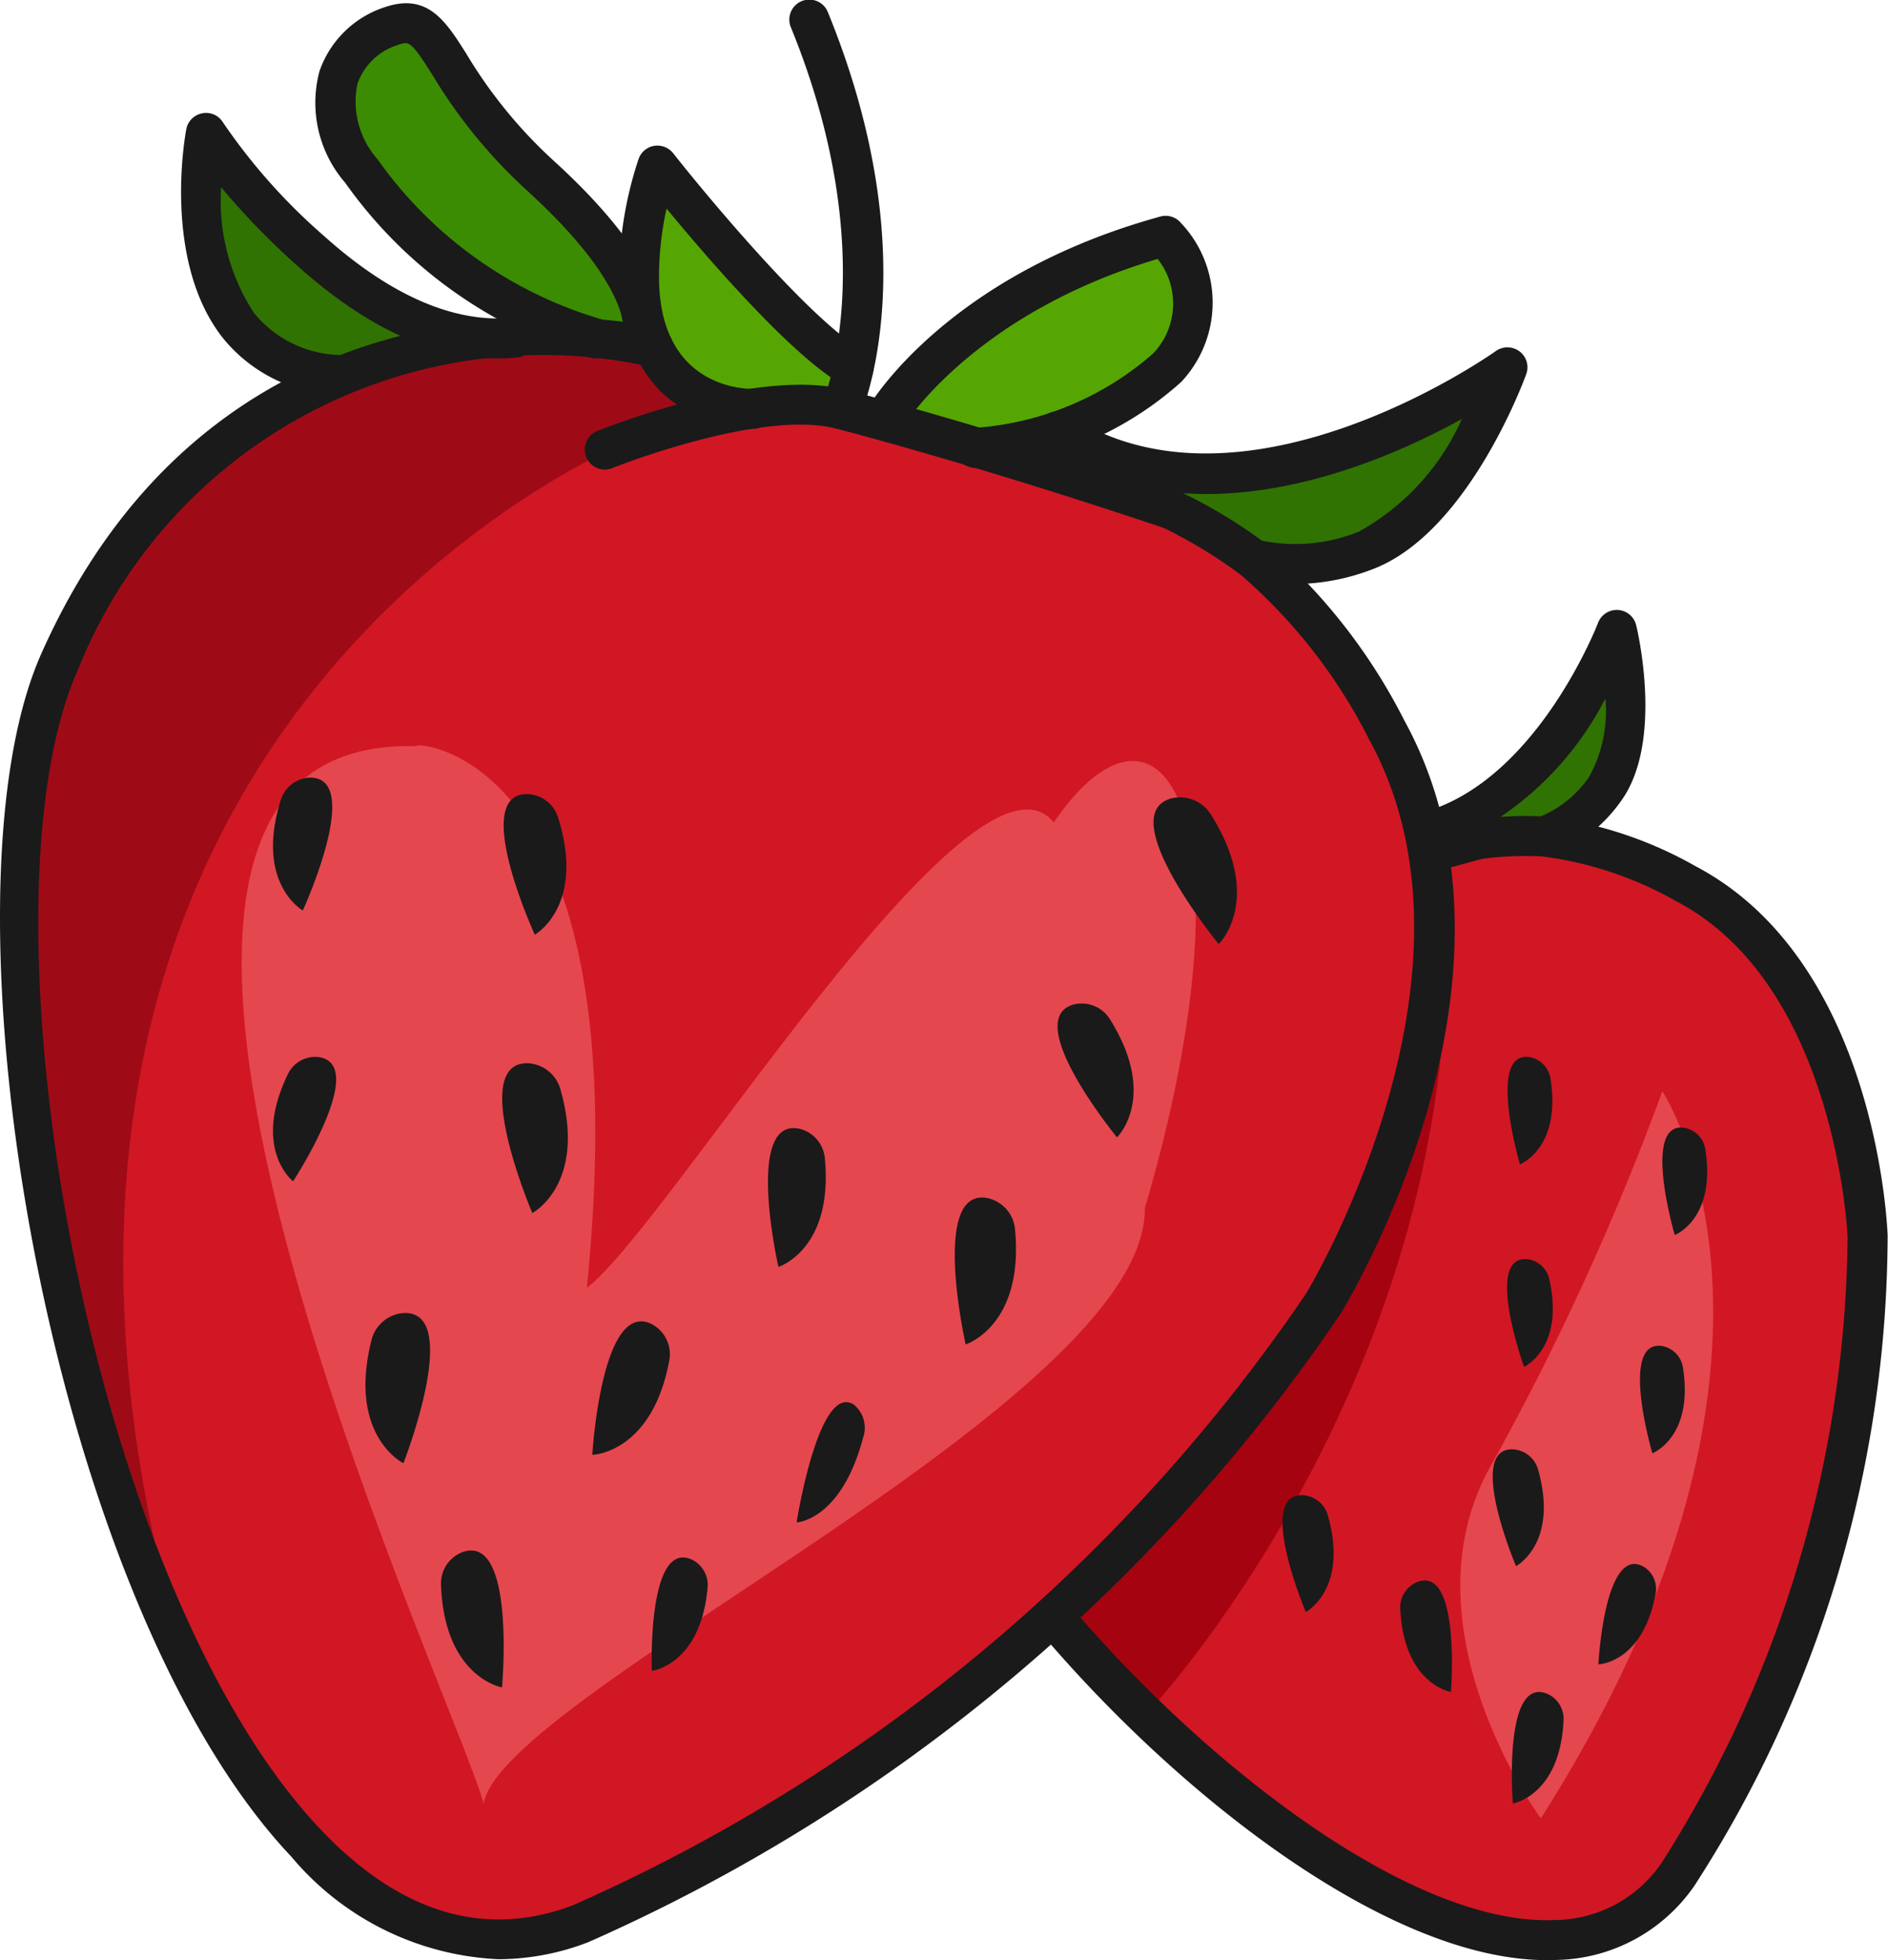 <svg xmlns="http://www.w3.org/2000/svg" width="47.217" height="49.015" viewBox="0 0 47.217 49.015"><g id="ba2d25ab-c333-4b01-9f8d-bd1711487d34" data-name="Layer 2"><g id="a0ccf1e5-1108-4f05-b678-c96e074dc49e" data-name="Layer 1"><path d="M38.823,20.809c1.824-.495,1.821-4.32,1.821-4.32l-3.827,4.019Z" style="fill:#307302"/><path d="M11.229,8.687s-4.8-2.924-5.94-5.046c0,0-1.334,4.744,2.843,5.811Z" style="fill:#307302"/><path d="M16.025,7.534a15.622,15.622,0,0,0-3.011-3.555c-1.881-1.611-2.475-3.78-2.88-3.6s-2.638,1.115-1.825,2.97,3.845,4.755,5.856,4.77S15.971,8.87,16.025,7.534Z" style="fill:#3b8c02"/><path d="M21.369,9.379l-4.763-5.1s-1.596,3.478.503,5.399l2.097.694Z" style="fill:#55a603"/><path d="M24.797,10.781a4.75,4.75,0,0,0,4.282-1.8c1.485-2.168,0-3.158,0-3.158s-5.715,2.076-6.75,4.548Z" style="fill:#55a603"/><path d="M31.307,14.075s3.801.98,6.051-4.198c0,0-5.034,2.25-8.66,2.136Z" style="fill:#307302"/><path d="M36.023,21.227s5.205-.894,7.455,1.54,3.497,7.274,2.97,11.944-3.44,12.691-6.475,13.378-6.621-1.36-6.621-1.36l-6.904-6.245S35.885,32.832,36.023,21.227Z" style="fill:#d11724"/><path d="M41.574,27.289s4.345,6.572-3.04,18.181c0,0-3.569-4.847-1.202-8.904A65.913,65.913,0,0,0,41.574,27.289Z" style="fill:#e5474f"/><path d="M12.819,48.529s.671-.186,3.8-1.407,12.933-9.195,15.115-12.411,5.827-11.64,3.284-15.265c0,0-2.536-5.881-6.667-7.051s-7.547-2.745-10.159-2.115c0,0-2.044-.995-2.162-1.591,0,0-5.985-1.424-10.665,2.446s-4.815,8.311-4.815,8.311-.267,8.118.99,12.614c1.078,3.856,2.655,10.98,5.67,13.545S11.199,48.394,12.819,48.529Z" style="fill:#9e0b16"/><path d="M15.782,10.999s-18.301,7.314-10.962,31.197c0,0,3.141,5.062,5.936,5.879s6.943-1.486,6.943-1.486S29.214,39.86,34.193,29.944a12.846,12.846,0,0,0-3.216-16.146l-8.366-3.16S17.963,9.843,15.782,10.999Z" style="fill:#d11724"/><path d="M10.525,18.663c-1.09-.053,5.62-.952,4.152,13.537,1.992-1.473,9.641-14.116,11.677-11.636,2.737-3.995,5.104.011,2.278,9.647.054,4.84-16.067,12.136-16.537,14.89C11.428,42.536-.105,18.178,10.525,18.663Z" style="fill:#e5474f"/><path d="M28.85,42.655s8.509-9.219,7.174-21.428c0,0,.315,7.735-4.29,13.483s-5.285,5.773-5.285,5.773Z" style="fill:#a50310"/><path d="M8.55,9.877l-.029-.001a3.846,3.846,0,0,1-2.959-1.439c-1.507-1.932-.929-5.074-.903-5.207a.499.499,0,0,1,.396-.396.492.492,0,0,1,.516.219A14.72,14.72,0,0,0,8.079,5.879c1.684,1.517,3.292,2.21,4.753,2.066a.487.487,0,0,1,.547.447.499.499,0,0,1-.447.547C11.165,9.119,9.311,8.335,7.409,6.621A18.25,18.25,0,0,1,5.531,4.682a5.119,5.119,0,0,0,.82,3.142A2.86,2.86,0,0,0,8.579,8.878a.5.5,0,0,1-.029.999Z" style="fill:#1a1a1a"/><path d="M18.817,10.722a3.486,3.486,0,0,1-2.284-.922,3.791,3.791,0,0,1-1.051-2.782,9.484,9.484,0,0,1,.484-3.03.501.501,0,0,1,.388-.34.506.506,0,0,1,.481.183c.896,1.139,3.496,4.243,4.752,4.933a.5.5,0,0,1-.482.877c-1.263-.694-3.386-3.154-4.435-4.425a7.873,7.873,0,0,0-.188,1.787c.04,2.627,2.043,2.72,2.324,2.72h.016a.5.5,0,0,1,.013,1Z" style="fill:#1a1a1a"/><path d="M24.403,11.699a.5.5,0,0,1-.021-1,7.546,7.546,0,0,0,4.455-1.859,1.804,1.804,0,0,0,.115-2.365c-4.644,1.382-6.359,4.186-6.376,4.215a.5.5,0,0,1-.861-.508c.078-.135,1.993-3.308,7.304-4.767a.499.499,0,0,1,.515.16,2.898,2.898,0,0,1,.009,3.974,8.455,8.455,0,0,1-5.119,2.15Z" style="fill:#1a1a1a"/><path d="M32.372,14.604a4.914,4.914,0,0,1-1.058-.112.5.5,0,1,1,.215-.977,4.258,4.258,0,0,0,2.453-.22,6.005,6.005,0,0,0,2.578-2.818c-2.26,1.245-6.755,3.102-10.384.737a.5.5,0,1,1,.545-.838c4.398,2.858,10.625-1.552,10.687-1.597a.504.504,0,0,1,.594.008.498.498,0,0,1,.168.568c-.058.162-1.458,3.962-3.828,4.873A5.466,5.466,0,0,1,32.372,14.604Z" style="fill:#1a1a1a"/><path d="M12.478,48.992a7.179,7.179,0,0,1-5.195-2.568C1.223,40.017-1.707,22.508,1.031,16.35c4.707-10.585,15.311-8.189,15.417-8.163a.5.5,0,0,1-.231.973A12.517,12.517,0,0,0,1.945,16.757c-2.635,5.923.212,22.793,6.064,28.98,1.989,2.102,4.116,2.744,6.327,1.902A43.283,43.283,0,0,0,32.667,32.341c.054-.087,4.796-7.964,1.582-13.834A13.43,13.43,0,0,0,31.023,14.368,12.191,12.191,0,0,0,29.1,13.2c-4.683-1.577-8.149-2.474-8.185-2.482-1.904-.489-5.565.973-5.602.987a.5.5,0,0,1-.375-.928c.162-.064,3.996-1.601,6.227-1.028.034.009,3.537.915,8.253,2.504a12.437,12.437,0,0,1,2.229,1.333,14.396,14.396,0,0,1,3.479,4.44c3.495,6.382-1.392,14.487-1.602,14.829a44.359,44.359,0,0,1-18.803,15.707A6.277,6.277,0,0,1,12.478,48.992Z" style="fill:#1a1a1a"/><path d="M21.041,10.732a.507.507,0,0,1-.202-.042.501.501,0,0,1-.256-.659c.015-.035,1.528-3.63-.802-9.343a.5.5,0,1,1,.926-.377c2.504,6.137.861,9.965.79,10.125A.499.499,0,0,1,21.041,10.732Z" style="fill:#1a1a1a"/><path d="M16.075,8.981a.508.508,0,0,1-.169-.029.5.5,0,0,1-.31-.615c.012-.067.159-1.223-2.404-3.562a12.924,12.924,0,0,1-2.375-2.897c-.545-.863-.586-.848-.854-.758a1.566,1.566,0,0,0-1.021.966,2.173,2.173,0,0,0,.502,1.899,10.463,10.463,0,0,0,5.592,3.997.5.5,0,1,1-.289.957A11.447,11.447,0,0,1,8.632,4.569a3.053,3.053,0,0,1-.641-2.792A2.569,2.569,0,0,1,9.649.171C10.7-.173,11.147.527,11.663,1.345A11.893,11.893,0,0,0,13.866,4.037c3.109,2.837,2.777,4.341,2.68,4.613A.5.5,0,0,1,16.075,8.981Z" style="fill:#1a1a1a"/><path d="M19.468,31.68s1.38-.433,1.16-2.716a.832.832,0,0,0-.638-.739C18.614,27.939,19.468,31.68,19.468,31.68Z" style="fill:#1a1a1a"/><path d="M19.922,38.069s1.112-.039,1.664-2.122a.754.754,0,0,0-.223-.817C20.477,34.532,19.922,38.069,19.922,38.069Z" style="fill:#1a1a1a"/><path d="M16.301,41.781s1.217-.142,1.395-2.075a.704.704,0,0,0-.414-.716C16.183,38.535,16.301,41.781,16.301,41.781Z" style="fill:#1a1a1a"/><path d="M24.15,33.618s1.462-.456,1.235-2.872a.88.88,0,0,0-.674-.784C23.255,29.655,24.15,33.618,24.15,33.618Z" style="fill:#1a1a1a"/><path d="M14.813,36.379s1.486-.032,1.923-2.347a.854.854,0,0,0-.418-.912C15.042,32.444,14.813,36.379,14.813,36.379Z" style="fill:#1a1a1a"/><path d="M13.375,23.373s1.273-.712.586-2.919a.838.838,0,0,0-.782-.598C11.762,19.857,13.375,23.373,13.375,23.373Z" style="fill:#1a1a1a"/><path d="M7.573,22.767s-1.202-.672-.553-2.757a.792.792,0,0,1,.739-.565C9.096,19.447,7.573,22.767,7.573,22.767Z" style="fill:#1a1a1a"/><path d="M10.089,36.589s-1.398-.681-.8-3.071a.894.894,0,0,1,.796-.684C11.592,32.75,10.089,36.589,10.089,36.589Z" style="fill:#1a1a1a"/><path d="M12.555,42.195s-1.439-.248-1.526-2.559a.839.839,0,0,1,.539-.825C12.905,38.34,12.555,42.195,12.555,42.195Z" style="fill:#1a1a1a"/><path d="M7.33,29.539S6.292,28.735,7.199,26.862a.755.755,0,0,1,.776-.428C9.236,26.625,7.33,29.539,7.33,29.539Z" style="fill:#1a1a1a"/><path d="M27.935,28.44s1.041-1.003-.173-2.947a.831.831,0,0,0-.901-.377C25.503,25.475,27.935,28.44,27.935,28.44Z" style="fill:#1a1a1a"/><path d="M30.479,23.608s1.142-1.1-.19-3.232a.912.912,0,0,0-.988-.413C27.813,20.356,30.479,23.608,30.479,23.608Z" style="fill:#1a1a1a"/><path d="M13.313,30.334s1.374-.722.704-3.089a.892.892,0,0,0-.815-.658C11.695,26.55,13.313,30.334,13.313,30.334Z" style="fill:#1a1a1a"/><path d="M38.671,21.399a.5.5,0,0,1-.181-.966,2.77,2.77,0,0,0,1.25-1.004,3.395,3.395,0,0,0,.409-1.962,7.976,7.976,0,0,1-4.126,3.76.5.5,0,1,1-.301-.953c2.766-.875,4.229-4.662,4.244-4.7a.5.5,0,0,1,.953.059c.029.117.688,2.894-.364,4.376a3.754,3.754,0,0,1-1.704,1.356A.49.49,0,0,1,38.671,21.399Z" style="fill:#1a1a1a"/><path d="M38.688,49.015c-3.961,0-9.208-4.105-12.706-8.243a.5.5,0,1,1,.764-.646c3.24,3.833,8.319,7.89,11.938,7.89.063,0,.126-.002.189-.004a3.27,3.27,0,0,0,2.684-1.433A29.615,29.615,0,0,0,46.207,30.938c-.003-.071-.282-6.3-4.275-8.396a9.093,9.093,0,0,0-3.363-1.126,8.134,8.134,0,0,0-1.493.059c-.37.098-.727.196-1.067.292a.5.5,0,1,1-.271-.963q.52-.146,1.08-.296a8.564,8.564,0,0,1,1.839-.088,10.021,10.021,0,0,1,3.741,1.237c4.51,2.367,4.799,8.956,4.81,9.235a30.084,30.084,0,0,1-4.819,16.242,4.279,4.279,0,0,1-3.474,1.876C38.839,49.014,38.764,49.015,38.688,49.015Z" style="fill:#1a1a1a"/><path d="M38.116,34.179s1.015-.462.632-2.187a.641.641,0,0,0-.558-.506C37.111,31.398,38.116,34.179,38.116,34.179Z" style="fill:#1a1a1a"/><path d="M39.974,41.619s1.115-.032,1.43-1.771a.641.641,0,0,0-.318-.682C40.125,38.665,39.974,41.619,39.974,41.619Z" style="fill:#1a1a1a"/><path d="M41.324,36.34s1.041-.399.764-2.144a.641.641,0,0,0-.526-.538C40.489,33.503,41.324,36.34,41.324,36.34Z" style="fill:#1a1a1a"/><path d="M41.884,30.883s1.041-.399.764-2.144a.641.641,0,0,0-.526-.538C41.049,28.046,41.884,30.883,41.884,30.883Z" style="fill:#1a1a1a"/><path d="M38.012,29.115s1.041-.399.764-2.144a.641.641,0,0,0-.526-.538C37.177,26.278,38.012,29.115,38.012,29.115Z" style="fill:#1a1a1a"/><path d="M37.835,45.097s1.176-.19,1.268-2.075a.685.685,0,0,0-.433-.678C37.583,41.948,37.835,45.097,37.835,45.097Z" style="fill:#1a1a1a"/><path d="M36.286,42.309s-1.176-.19-1.267-2.075a.685.685,0,0,1,.433-.678C36.538,39.16,36.286,42.309,36.286,42.309Z" style="fill:#1a1a1a"/><path d="M37.914,39.162s1.072-.561.554-2.407a.696.696,0,0,0-.635-.514C36.659,36.208,37.914,39.162,37.914,39.162Z" style="fill:#1a1a1a"/><path d="M32.657,40.309s1.072-.561.554-2.407a.696.696,0,0,0-.635-.514C31.402,37.355,32.657,40.309,32.657,40.309Z" style="fill:#1a1a1a"/></g></g></svg>